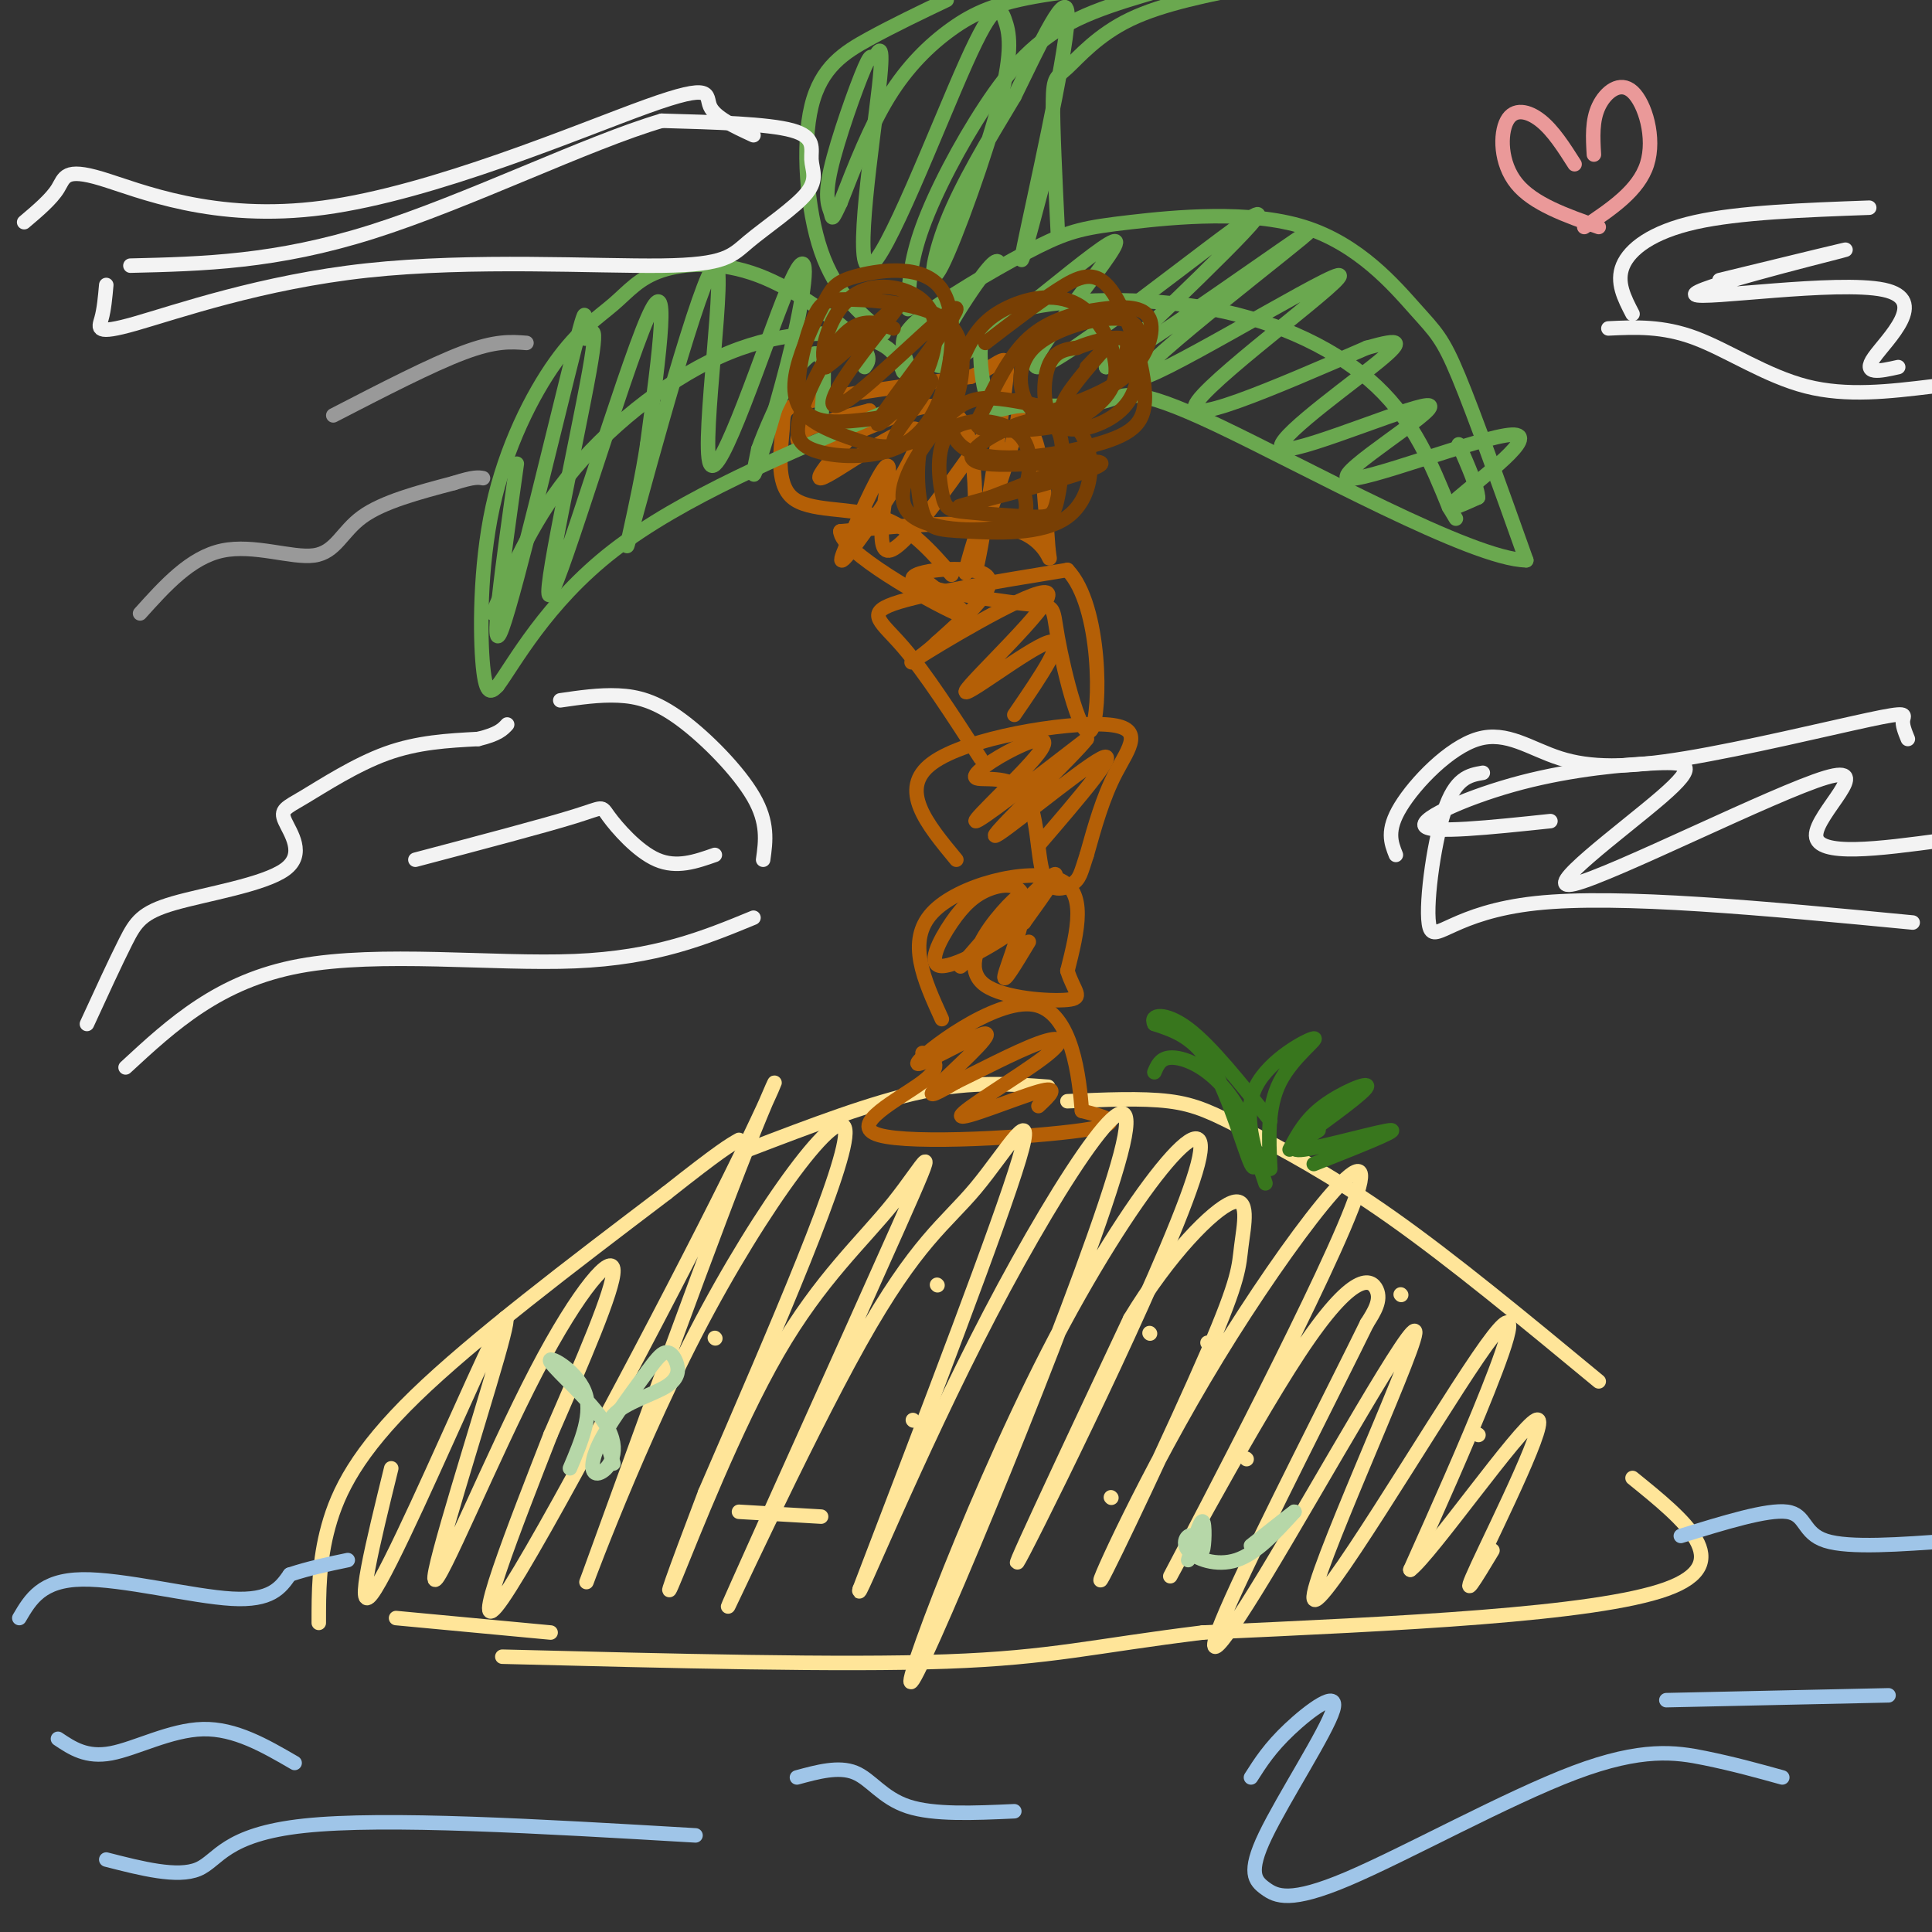 <svg viewBox='0 0 400 400' version='1.1' xmlns='http://www.w3.org/2000/svg' xmlns:xlink='http://www.w3.org/1999/xlink'><rect x="0" y="0" width="400" height="400" fill="#333333" stroke="none"/><g fill='none' stroke='rgb(255,229,153)' stroke-width='3' stroke-linecap='round' stroke-linejoin='round'><path d='M66,336c0.000,-6.378 0.000,-12.756 2,-20c2.000,-7.244 6.000,-15.356 18,-27c12.000,-11.644 32.000,-26.822 52,-42'/><path d='M138,247c11.167,-8.833 13.083,-9.917 15,-11'/><path d='M155,238c12.833,-4.917 25.667,-9.833 36,-12c10.333,-2.167 18.167,-1.583 26,-1'/><path d='M221,228c7.702,-0.345 15.405,-0.690 21,0c5.595,0.690 9.083,2.417 16,6c6.917,3.583 17.262,9.024 30,18c12.738,8.976 27.869,21.488 43,34'/><path d='M338,306c10.917,8.833 21.833,17.667 7,23c-14.833,5.333 -55.417,7.167 -96,9'/><path d='M249,338c-22.622,2.778 -31.178,5.222 -53,6c-21.822,0.778 -56.911,-0.111 -92,-1'/></g>
<g fill='none' stroke='rgb(180,95,6)' stroke-width='3' stroke-linecap='round' stroke-linejoin='round'><path d='M191,218c2.268,1.286 4.536,2.571 0,6c-4.536,3.429 -15.875,9.000 -9,11c6.875,2.000 31.964,0.429 42,-1c10.036,-1.429 5.018,-2.714 0,-4'/><path d='M224,230c-0.535,-6.475 -1.873,-20.663 -10,-22c-8.127,-1.337 -23.044,10.178 -24,12c-0.956,1.822 12.050,-6.048 14,-6c1.950,0.048 -7.157,8.014 -10,11c-2.843,2.986 0.579,0.993 4,-1'/><path d='M198,224c4.064,-1.930 12.224,-6.255 17,-8c4.776,-1.745 6.167,-0.911 1,3c-5.167,3.911 -16.891,10.899 -17,12c-0.109,1.101 11.397,-3.685 16,-5c4.603,-1.315 2.301,0.843 0,3'/><path d='M195,211c-3.689,-8.089 -7.378,-16.178 -2,-22c5.378,-5.822 19.822,-9.378 26,-7c6.178,2.378 4.089,10.689 2,19'/><path d='M221,201c1.317,4.328 3.609,5.649 0,6c-3.609,0.351 -13.120,-0.267 -17,-3c-3.880,-2.733 -2.128,-7.580 1,-12c3.128,-4.420 7.632,-8.411 5,-5c-2.632,3.411 -12.401,14.226 -11,13c1.401,-1.226 13.972,-14.493 18,-18c4.028,-3.507 -0.486,2.747 -5,9'/><path d='M212,191c-4.651,3.869 -13.780,9.041 -17,9c-3.220,-0.041 -0.531,-5.296 2,-9c2.531,-3.704 4.905,-5.859 8,-7c3.095,-1.141 6.910,-1.269 7,3c0.090,4.269 -3.546,12.934 -4,15c-0.454,2.066 2.273,-2.467 5,-7'/><path d='M198,178c-6.089,-7.351 -12.179,-14.702 -5,-20c7.179,-5.298 27.625,-8.542 36,-8c8.375,0.542 4.679,4.869 2,10c-2.679,5.131 -4.339,11.065 -6,17'/><path d='M225,177c-1.259,3.841 -1.405,4.944 -3,6c-1.595,1.056 -4.637,2.067 -6,-2c-1.363,-4.067 -1.047,-13.211 -4,-17c-2.953,-3.789 -9.175,-2.222 -10,-3c-0.825,-0.778 3.748,-3.899 8,-6c4.252,-2.101 8.183,-3.181 5,1c-3.183,4.181 -13.481,13.623 -13,14c0.481,0.377 11.740,-8.312 23,-17'/><path d='M225,153c-2.202,3.060 -19.208,19.208 -19,20c0.208,0.792 17.631,-13.774 22,-16c4.369,-2.226 -4.315,7.887 -13,18'/><path d='M203,157c-5.733,-8.867 -11.467,-17.733 -16,-23c-4.533,-5.267 -7.867,-6.933 -2,-9c5.867,-2.067 20.933,-4.533 36,-7'/><path d='M221,118c7.132,7.448 6.963,29.569 5,33c-1.963,3.431 -5.719,-11.826 -7,-19c-1.281,-7.174 -0.086,-6.263 -7,-7c-6.914,-0.737 -21.939,-3.121 -23,-5c-1.061,-1.879 11.840,-3.251 15,-1c3.160,2.251 -3.420,8.126 -10,14'/><path d='M194,133c-3.872,3.727 -8.551,6.046 -2,2c6.551,-4.046 24.333,-14.456 25,-12c0.667,2.456 -15.782,17.776 -17,20c-1.218,2.224 12.795,-8.650 17,-10c4.205,-1.350 -1.397,6.825 -7,15'/><path d='M197,119c-4.357,-5.003 -8.715,-10.006 -15,-12c-6.285,-1.994 -14.499,-0.978 -18,-4c-3.501,-3.022 -2.289,-10.083 -2,-14c0.289,-3.917 -0.346,-4.691 6,-6c6.346,-1.309 19.673,-3.155 33,-5'/><path d='M201,78c7.089,-2.801 8.313,-7.305 7,3c-1.313,10.305 -5.163,35.419 -6,37c-0.837,1.581 1.339,-20.369 -2,-29c-3.339,-8.631 -12.194,-3.942 -19,-1c-6.806,2.942 -11.563,4.138 -14,4c-2.437,-0.138 -2.553,-1.611 0,-3c2.553,-1.389 7.777,-2.695 13,-4'/><path d='M180,85c-1.669,3.546 -12.343,14.410 -10,14c2.343,-0.410 17.703,-12.094 20,-10c2.297,2.094 -8.467,17.967 -13,24c-4.533,6.033 -2.834,2.225 0,-4c2.834,-6.225 6.801,-14.868 7,-12c0.199,2.868 -3.372,17.248 0,17c3.372,-0.248 13.686,-15.124 24,-30'/><path d='M208,84c4.373,-3.550 3.307,2.573 0,13c-3.307,10.427 -8.853,25.156 -8,21c0.853,-4.156 8.105,-27.196 12,-29c3.895,-1.804 4.433,17.630 5,24c0.567,6.370 1.162,-0.323 -6,-3c-7.162,-2.677 -22.081,-1.339 -37,0'/><path d='M174,110c-0.067,4.133 18.267,14.467 24,17c5.733,2.533 -1.133,-2.733 -8,-8'/></g>
<g fill='none' stroke='rgb(106,168,79)' stroke-width='3' stroke-linecap='round' stroke-linejoin='round'><path d='M190,80c-1.368,-2.836 -2.737,-5.672 -3,-8c-0.263,-2.328 0.579,-4.149 6,-8c5.421,-3.851 15.422,-9.730 22,-13c6.578,-3.270 9.732,-3.929 19,-5c9.268,-1.071 24.649,-2.555 36,1c11.351,3.555 18.671,12.149 23,17c4.329,4.851 5.665,5.957 9,14c3.335,8.043 8.667,23.021 14,38'/><path d='M316,116c-11.155,-0.143 -46.042,-19.500 -64,-28c-17.958,-8.500 -18.988,-6.143 -23,-5c-4.012,1.143 -11.006,1.071 -18,1'/><path d='M211,84c-4.010,0.612 -5.035,1.641 -6,0c-0.965,-1.641 -1.869,-5.951 -2,-10c-0.131,-4.049 0.511,-7.838 9,-10c8.489,-2.162 24.824,-2.697 39,0c14.176,2.697 26.193,8.628 34,16c7.807,7.372 11.403,16.186 15,25'/><path d='M300,105c2.500,4.167 1.250,2.083 0,0'/><path d='M207,55c-0.279,-1.171 -0.557,-2.341 -5,4c-4.443,6.341 -13.050,20.194 -5,16c8.050,-4.194 32.756,-26.433 34,-25c1.244,1.433 -20.973,26.540 -16,26c4.973,-0.540 37.135,-26.726 44,-31c6.865,-4.274 -11.568,13.363 -30,31'/><path d='M229,76c7.815,-3.828 42.354,-28.899 42,-28c-0.354,0.899 -35.600,27.767 -35,30c0.600,2.233 37.046,-20.168 41,-21c3.954,-0.832 -24.585,19.905 -29,26c-4.415,6.095 15.292,-2.453 35,-11'/><path d='M283,72c7.339,-2.054 8.185,-1.688 1,4c-7.185,5.688 -22.402,16.697 -18,17c4.402,0.303 28.423,-10.101 30,-9c1.577,1.101 -19.289,13.708 -17,15c2.289,1.292 27.732,-8.729 34,-9c6.268,-0.271 -6.638,9.208 -11,13c-4.362,3.792 -0.181,1.896 4,0'/><path d='M306,103c0.000,-1.833 -2.000,-6.417 -4,-11'/><path d='M179,76c0.875,-1.137 1.750,-2.275 -2,-6c-3.750,-3.725 -12.126,-10.039 -20,-13c-7.874,-2.961 -15.247,-2.571 -20,-1c-4.753,1.571 -6.887,4.321 -10,7c-3.113,2.679 -7.206,5.285 -12,12c-4.794,6.715 -10.291,17.539 -13,30c-2.709,12.461 -2.631,26.560 -2,33c0.631,6.440 1.816,5.220 3,4'/><path d='M103,142c3.267,-4.311 9.933,-17.089 24,-28c14.067,-10.911 35.533,-19.956 57,-29'/><path d='M187,77c-1.065,-2.762 -2.131,-5.524 -8,-7c-5.869,-1.476 -16.542,-1.667 -28,3c-11.458,4.667 -23.702,14.190 -32,24c-8.298,9.810 -12.649,19.905 -17,30'/><path d='M107,96c-2.943,20.957 -5.886,41.913 -3,34c2.886,-7.913 11.601,-44.696 15,-58c3.399,-13.304 1.483,-3.128 2,-2c0.517,1.128 3.469,-6.790 1,7c-2.469,13.790 -10.357,49.290 -8,46c2.357,-3.290 14.959,-45.368 20,-57c5.041,-11.632 2.520,7.184 0,26'/><path d='M134,92c-1.792,11.973 -6.273,28.904 -3,17c3.273,-11.904 14.301,-52.643 17,-54c2.699,-1.357 -2.932,36.670 -1,41c1.932,4.330 11.425,-25.035 16,-36c4.575,-10.965 4.232,-3.529 2,7c-2.232,10.529 -6.352,24.151 -8,29c-1.648,4.849 -0.824,0.924 0,-3'/><path d='M157,93c1.226,-3.464 4.292,-10.625 7,-15c2.708,-4.375 5.060,-5.964 6,-4c0.940,1.964 0.470,7.482 0,13'/><path d='M183,69c-5.006,-4.161 -10.012,-8.321 -13,-17c-2.988,-8.679 -3.958,-21.875 -2,-30c1.958,-8.125 6.845,-11.179 12,-14c5.155,-2.821 10.577,-5.411 16,-8'/><path d='M219,48c-0.530,-10.875 -1.060,-21.750 -1,-27c0.060,-5.250 0.708,-4.875 3,-7c2.292,-2.125 6.226,-6.750 13,-10c6.774,-3.250 16.387,-5.125 26,-7'/><path d='M188,64c0.171,-4.841 0.341,-9.683 3,-17c2.659,-7.317 7.806,-17.110 13,-25c5.194,-7.890 10.434,-13.876 19,-18c8.566,-4.124 20.458,-6.387 19,-7c-1.458,-0.613 -16.267,0.423 -26,2c-9.733,1.577 -14.390,3.694 -19,7c-4.610,3.306 -9.174,7.802 -13,14c-3.826,6.198 -6.913,14.099 -10,22'/><path d='M174,42c-1.892,4.062 -1.621,3.217 -2,2c-0.379,-1.217 -1.409,-2.806 0,-9c1.409,-6.194 5.258,-16.994 7,-21c1.742,-4.006 1.376,-1.220 2,-2c0.624,-0.780 2.238,-5.126 1,6c-1.238,11.126 -5.328,37.725 -2,37c3.328,-0.725 14.073,-28.774 20,-42c5.927,-13.226 7.036,-11.630 8,-9c0.964,2.630 1.784,6.292 -1,17c-2.784,10.708 -9.173,28.460 -12,34c-2.827,5.540 -2.094,-1.131 1,-9c3.094,-7.869 8.547,-16.934 14,-26'/><path d='M210,20c5.250,-10.643 11.375,-24.250 11,-16c-0.375,8.250 -7.250,38.357 -9,47c-1.750,8.643 1.625,-4.179 5,-17'/></g>
<g fill='none' stroke='rgb(255,229,153)' stroke-width='3' stroke-linecap='round' stroke-linejoin='round'><path d='M81,304c-3.776,15.368 -7.553,30.737 -4,26c3.553,-4.737 14.435,-29.579 21,-44c6.565,-14.421 8.814,-18.419 5,-5c-3.814,13.419 -13.693,44.257 -13,46c0.693,1.743 11.956,-25.608 21,-43c9.044,-17.392 15.870,-24.826 16,-21c0.130,3.826 -6.435,18.913 -13,34'/><path d='M114,297c-6.947,17.801 -17.813,45.305 -10,34c7.813,-11.305 34.305,-61.419 47,-87c12.695,-25.581 11.592,-26.631 2,-2c-9.592,24.631 -27.674,74.942 -31,84c-3.326,9.058 8.105,-23.138 22,-50c13.895,-26.862 30.256,-48.389 31,-42c0.744,6.389 -14.128,40.695 -29,75'/><path d='M146,309c-6.782,17.825 -9.235,24.886 -6,17c3.235,-7.886 12.160,-30.720 21,-46c8.840,-15.280 17.597,-23.006 24,-31c6.403,-7.994 10.452,-16.258 1,5c-9.452,21.258 -32.406,72.036 -35,78c-2.594,5.964 15.171,-32.886 27,-54c11.829,-21.114 17.723,-24.492 24,-32c6.277,-7.508 12.936,-19.145 9,-6c-3.936,13.145 -18.468,51.073 -33,89'/><path d='M178,329c-1.380,4.815 11.669,-27.646 27,-57c15.331,-29.354 32.945,-55.600 27,-33c-5.945,22.600 -35.449,94.045 -42,107c-6.551,12.955 9.852,-32.579 27,-66c17.148,-33.421 35.040,-54.729 31,-39c-4.040,15.729 -30.011,68.494 -36,80c-5.989,11.506 8.006,-18.247 22,-48'/><path d='M234,273c8.036,-13.290 17.125,-22.516 21,-24c3.875,-1.484 2.535,4.775 2,9c-0.535,4.225 -0.265,6.415 -7,22c-6.735,15.585 -20.477,44.565 -22,47c-1.523,2.435 9.171,-21.674 24,-46c14.829,-24.326 33.794,-48.869 29,-34c-4.794,14.869 -33.347,69.150 -38,78c-4.653,8.850 14.593,-27.733 26,-45c11.407,-17.267 14.973,-15.219 16,-13c1.027,2.219 -0.487,4.610 -2,7'/><path d='M283,274c-6.443,13.186 -21.549,42.650 -28,57c-6.451,14.350 -4.247,13.584 7,-5c11.247,-18.584 31.539,-54.988 31,-50c-0.539,4.988 -21.907,51.368 -21,55c0.907,3.632 24.090,-35.484 34,-50c9.910,-14.516 6.546,-4.433 2,7c-4.546,11.433 -10.273,24.217 -16,37'/><path d='M292,325c4.155,-3.107 22.542,-29.375 26,-31c3.458,-1.625 -8.012,21.393 -12,30c-3.988,8.607 -0.494,2.804 3,-3'/><path d='M82,335c0.000,0.000 32.000,3.000 32,3'/></g>
<g fill='none' stroke='rgb(159,197,232)' stroke-width='3' stroke-linecap='round' stroke-linejoin='round'><path d='M4,335c2.311,-3.933 4.622,-7.867 13,-8c8.378,-0.133 22.822,3.533 31,4c8.178,0.467 10.089,-2.267 12,-5'/><path d='M60,326c4.000,-1.333 8.000,-2.167 12,-3'/><path d='M348,318c8.978,-2.778 17.956,-5.556 22,-5c4.044,0.556 3.156,4.444 8,6c4.844,1.556 15.422,0.778 26,0'/><path d='M12,360c2.956,1.978 5.911,3.956 11,3c5.089,-0.956 12.311,-4.844 19,-5c6.689,-0.156 12.844,3.422 19,7'/><path d='M22,385c7.378,1.889 14.756,3.778 19,2c4.244,-1.778 5.356,-7.222 22,-9c16.644,-1.778 48.822,0.111 81,2'/><path d='M165,368c4.333,-1.178 8.667,-2.356 12,-1c3.333,1.356 5.667,5.244 11,7c5.333,1.756 13.667,1.378 22,1'/><path d='M259,368c1.950,-3.066 3.901,-6.132 8,-10c4.099,-3.868 10.347,-8.537 9,-4c-1.347,4.537 -10.289,18.282 -14,26c-3.711,7.718 -2.190,9.411 0,11c2.190,1.589 5.051,3.075 17,-2c11.949,-5.075 32.986,-16.713 47,-22c14.014,-5.287 21.004,-4.225 27,-3c5.996,1.225 10.998,2.612 16,4'/><path d='M345,352c0.000,0.000 46.000,-1.000 46,-1'/></g>
<g fill='none' stroke='rgb(120,63,4)' stroke-width='3' stroke-linecap='round' stroke-linejoin='round'><path d='M185,68c-3.227,-1.163 -6.454,-2.326 -10,1c-3.546,3.326 -7.411,11.141 -9,16c-1.589,4.859 -0.901,6.760 2,8c2.901,1.240 8.014,1.817 13,1c4.986,-0.817 9.846,-3.029 13,-10c3.154,-6.971 4.604,-18.701 1,-24c-3.604,-5.299 -12.261,-4.166 -17,-3c-4.739,1.166 -5.559,2.364 -7,5c-1.441,2.636 -3.503,6.710 -5,11c-1.497,4.290 -2.428,8.797 0,12c2.428,3.203 8.214,5.101 14,7'/><path d='M180,92c4.056,1.041 7.198,0.145 10,-1c2.802,-1.145 5.266,-2.539 7,-6c1.734,-3.461 2.738,-8.990 2,-13c-0.738,-4.010 -3.219,-6.503 -8,-8c-4.781,-1.497 -11.861,-1.998 -16,-2c-4.139,-0.002 -5.338,0.497 -7,5c-1.662,4.503 -3.786,13.012 -2,17c1.786,3.988 7.483,3.455 12,3c4.517,-0.455 7.854,-0.832 11,-5c3.146,-4.168 6.101,-12.128 4,-17c-2.101,-4.872 -9.258,-6.658 -14,-5c-4.742,1.658 -7.069,6.759 -8,10c-0.931,3.241 -0.465,4.620 0,6'/><path d='M171,76c4.005,-2.774 14.016,-12.709 15,-13c0.984,-0.291 -7.060,9.060 -11,15c-3.940,5.940 -3.777,8.467 3,3c6.777,-5.467 20.167,-18.929 20,-17c-0.167,1.929 -13.891,19.250 -16,23c-2.109,3.750 7.397,-6.071 10,-8c2.603,-1.929 -1.699,4.036 -6,10'/><path d='M186,89c-1.167,2.167 -1.083,2.583 -1,3'/><path d='M204,71c5.330,-4.090 10.661,-8.180 15,-11c4.339,-2.820 7.687,-4.369 11,0c3.313,4.369 6.590,14.655 7,21c0.410,6.345 -2.047,8.750 -10,11c-7.953,2.250 -21.403,4.346 -27,1c-5.597,-3.346 -3.342,-12.134 -1,-18c2.342,-5.866 4.772,-8.809 9,-11c4.228,-2.191 10.254,-3.628 15,-1c4.746,2.628 8.213,9.322 8,14c-0.213,4.678 -4.107,7.339 -8,10'/><path d='M223,87c-5.161,2.101 -14.063,2.355 -18,2c-3.937,-0.355 -2.909,-1.318 -1,-5c1.909,-3.682 4.698,-10.085 9,-14c4.302,-3.915 10.118,-5.344 15,-6c4.882,-0.656 8.829,-0.539 10,2c1.171,2.539 -0.435,7.501 -4,11c-3.565,3.499 -9.088,5.536 -13,7c-3.912,1.464 -6.214,2.353 -8,0c-1.786,-2.353 -3.057,-7.950 1,-12c4.057,-4.050 13.440,-6.552 18,-6c4.560,0.552 4.296,4.159 4,8c-0.296,3.841 -0.626,7.916 -4,11c-3.374,3.084 -9.793,5.176 -13,3c-3.207,-2.176 -3.202,-8.622 -2,-12c1.202,-3.378 3.601,-3.689 6,-4'/><path d='M223,72c2.890,-1.227 7.115,-2.295 9,-2c1.885,0.295 1.431,1.952 1,4c-0.431,2.048 -0.837,4.487 -4,7c-3.163,2.513 -9.082,5.100 -9,3c0.082,-2.100 6.166,-8.886 8,-11c1.834,-2.114 -0.583,0.443 -3,3'/><path d='M199,84c-3.265,1.373 -6.531,2.745 -8,7c-1.469,4.255 -1.143,11.392 0,15c1.143,3.608 3.102,3.685 9,4c5.898,0.315 15.736,0.866 21,-3c5.264,-3.866 5.955,-12.150 3,-17c-2.955,-4.850 -9.554,-6.265 -14,-7c-4.446,-0.735 -6.738,-0.791 -9,0c-2.262,0.791 -4.493,2.429 -8,7c-3.507,4.571 -8.290,12.077 -5,16c3.290,3.923 14.654,4.264 20,3c5.346,-1.264 4.673,-4.132 4,-7'/><path d='M212,102c1.203,-3.545 2.209,-8.907 -1,-12c-3.209,-3.093 -10.634,-3.916 -14,-1c-3.366,2.916 -2.674,9.572 -2,13c0.674,3.428 1.328,3.630 5,4c3.672,0.370 10.360,0.909 14,1c3.640,0.091 4.231,-0.264 5,-4c0.769,-3.736 1.718,-10.851 0,-14c-1.718,-3.149 -6.101,-2.330 -11,0c-4.899,2.330 -10.313,6.171 -4,7c6.313,0.829 24.354,-1.354 24,0c-0.354,1.354 -19.101,6.244 -26,8c-6.899,1.756 -1.949,0.378 3,-1'/><path d='M205,103c3.500,-1.333 10.750,-4.167 18,-7'/></g>
<g fill='none' stroke='rgb(56,118,29)' stroke-width='3' stroke-linecap='round' stroke-linejoin='round'><path d='M239,222c0.585,-1.378 1.169,-2.756 3,-3c1.831,-0.244 4.908,0.644 8,3c3.092,2.356 6.200,6.178 8,11c1.800,4.822 2.292,10.644 1,8c-1.292,-2.644 -4.369,-13.756 -8,-20c-3.631,-6.244 -7.815,-7.622 -12,-9'/><path d='M239,212c-1.067,-2.022 2.267,-2.578 7,1c4.733,3.578 10.867,11.289 17,19'/><path d='M262,245c-2.399,-7.161 -4.798,-14.321 -2,-20c2.798,-5.679 10.792,-9.875 12,-10c1.208,-0.125 -4.369,3.821 -7,9c-2.631,5.179 -2.315,11.589 -2,18'/><path d='M267,238c1.644,-3.111 3.289,-6.222 7,-9c3.711,-2.778 9.489,-5.222 9,-4c-0.489,1.222 -7.244,6.111 -14,11'/><path d='M273,234c-3.622,2.289 -7.244,4.578 -3,4c4.244,-0.578 16.356,-4.022 18,-4c1.644,0.022 -7.178,3.511 -16,7'/></g>
<g fill='none' stroke='rgb(255,229,153)' stroke-width='3' stroke-linecap='round' stroke-linejoin='round'><path d='M121,297c0.000,0.000 0.100,0.100 0.1,0.1'/><path d='M148,277c0.000,0.000 0.100,0.100 0.1,0.1'/><path d='M153,313c0.000,0.000 17.000,1.000 17,1'/><path d='M220,304c0.000,0.000 0.100,0.100 0.1,0.1'/><path d='M194,266c0.000,0.000 0.100,0.100 0.1,0.1'/><path d='M230,310c0.000,0.000 0.100,0.100 0.1,0.1'/><path d='M189,294c0.000,0.000 0.100,0.100 0.1,0.1'/><path d='M238,276c0.000,0.000 0.100,0.100 0.1,0.1'/><path d='M250,278c0.000,0.000 0.100,0.100 0.1,0.1'/><path d='M258,302c0.000,0.000 0.100,0.100 0.1,0.1'/><path d='M306,297c0.000,0.000 0.100,0.100 0.1,0.1'/><path d='M290,268c0.000,0.000 0.100,0.100 0.1,0.1'/></g>
<g fill='none' stroke='rgb(243,243,243)' stroke-width='3' stroke-linecap='round' stroke-linejoin='round'><path d='M18,212c2.948,-6.416 5.896,-12.832 8,-17c2.104,-4.168 3.366,-6.086 10,-8c6.634,-1.914 18.642,-3.822 23,-7c4.358,-3.178 1.065,-7.625 0,-10c-1.065,-2.375 0.098,-2.678 4,-5c3.902,-2.322 10.543,-6.663 17,-9c6.457,-2.337 12.728,-2.668 19,-3'/><path d='M99,153c4.167,-1.000 5.083,-2.000 6,-3'/><path d='M26,221c9.689,-8.956 19.378,-17.911 36,-21c16.622,-3.089 40.178,-0.311 57,-1c16.822,-0.689 26.911,-4.844 37,-9'/><path d='M116,145c4.036,-0.589 8.071,-1.179 12,-1c3.929,0.179 7.750,1.125 13,5c5.250,3.875 11.929,10.679 15,16c3.071,5.321 2.536,9.161 2,13'/><path d='M86,178c13.381,-3.530 26.762,-7.060 33,-9c6.238,-1.940 5.333,-2.292 7,0c1.667,2.292 5.905,7.226 10,9c4.095,1.774 8.048,0.387 12,-1'/><path d='M338,65c-1.711,-3.289 -3.422,-6.578 -2,-10c1.422,-3.422 5.978,-6.978 15,-9c9.022,-2.022 22.511,-2.511 36,-3'/><path d='M333,68c5.622,-0.267 11.244,-0.533 18,2c6.756,2.533 14.644,7.867 23,10c8.356,2.133 17.178,1.067 26,0'/><path d='M356,58c15.169,-3.694 30.338,-7.388 25,-6c-5.338,1.388 -31.183,7.856 -30,9c1.183,1.144 29.396,-3.038 39,-1c9.604,2.038 0.601,10.297 -2,14c-2.601,3.703 1.199,2.852 5,2'/><path d='M5,46c2.815,-2.382 5.630,-4.764 7,-7c1.370,-2.236 1.295,-4.326 9,-2c7.705,2.326 23.189,9.067 46,6c22.811,-3.067 52.949,-15.941 67,-21c14.051,-5.059 12.015,-2.303 13,0c0.985,2.303 4.993,4.151 9,6'/><path d='M22,59c-0.223,2.514 -0.445,5.027 -1,7c-0.555,1.973 -1.442,3.404 7,1c8.442,-2.404 26.215,-8.643 48,-11c21.785,-2.357 47.583,-0.831 61,-1c13.417,-0.169 14.451,-2.034 18,-5c3.549,-2.966 9.611,-7.032 12,-10c2.389,-2.968 1.105,-4.838 1,-7c-0.105,-2.162 0.970,-4.618 -4,-6c-4.970,-1.382 -15.985,-1.691 -27,-2'/><path d='M137,25c-15.311,4.489 -40.089,16.711 -60,23c-19.911,6.289 -34.956,6.644 -50,7'/><path d='M289,177c-1.006,-2.537 -2.012,-5.073 1,-10c3.012,-4.927 10.042,-12.244 16,-14c5.958,-1.756 10.842,2.049 17,4c6.158,1.951 13.589,2.049 26,0c12.411,-2.049 29.803,-6.244 38,-8c8.197,-1.756 7.199,-1.073 7,0c-0.199,1.073 0.400,2.537 1,4'/><path d='M307,160c-2.851,0.494 -5.702,0.988 -8,8c-2.298,7.012 -4.042,20.542 -3,24c1.042,3.458 4.869,-3.155 22,-5c17.131,-1.845 47.565,1.077 78,4'/><path d='M321,170c-12.483,1.317 -24.966,2.635 -26,1c-1.034,-1.635 9.381,-6.222 20,-9c10.619,-2.778 21.443,-3.747 28,-4c6.557,-0.253 8.848,0.208 1,7c-7.848,6.792 -25.836,19.913 -18,18c7.836,-1.913 41.494,-18.861 52,-22c10.506,-3.139 -2.141,7.532 -2,12c0.141,4.468 13.071,2.734 26,1'/></g>
<g fill='none' stroke='rgb(234,153,153)' stroke-width='3' stroke-linecap='round' stroke-linejoin='round'><path d='M330,32c-0.202,-3.518 -0.405,-7.036 1,-10c1.405,-2.964 4.417,-5.375 7,-3c2.583,2.375 4.738,9.536 3,15c-1.738,5.464 -7.369,9.232 -13,13'/><path d='M326,34c-2.208,-3.470 -4.417,-6.940 -7,-9c-2.583,-2.060 -5.542,-2.708 -7,0c-1.458,2.708 -1.417,8.774 2,13c3.417,4.226 10.208,6.613 17,9'/></g>
<g fill='none' stroke='rgb(182,215,168)' stroke-width='3' stroke-linecap='round' stroke-linejoin='round'><path d='M118,304c2.437,-5.738 4.874,-11.475 3,-16c-1.874,-4.525 -8.057,-7.837 -7,-6c1.057,1.837 9.356,8.822 12,14c2.644,5.178 -0.365,8.548 -2,9c-1.635,0.452 -1.896,-2.014 0,-6c1.896,-3.986 5.948,-9.493 10,-15'/><path d='M134,284c2.346,-3.284 3.212,-3.993 4,-4c0.788,-0.007 1.500,0.689 2,2c0.500,1.311 0.788,3.238 -2,5c-2.788,1.762 -8.654,3.361 -11,6c-2.346,2.639 -1.173,6.320 0,10'/><path d='M246,323c1.232,-4.168 2.463,-8.335 3,-8c0.537,0.335 0.379,5.173 0,6c-0.379,0.827 -0.978,-2.356 -2,-3c-1.022,-0.644 -2.468,1.250 -1,3c1.468,1.750 5.848,3.357 10,2c4.152,-1.357 8.076,-5.679 12,-10'/><path d='M268,313c0.500,-0.500 -4.250,3.250 -9,7'/></g>
<g fill='none' stroke='rgb(153,153,153)' stroke-width='3' stroke-linecap='round' stroke-linejoin='round'><path d='M29,127c5.220,-5.804 10.440,-11.607 17,-13c6.560,-1.393 14.458,1.625 19,1c4.542,-0.625 5.726,-4.893 10,-8c4.274,-3.107 11.637,-5.054 19,-7'/><path d='M94,100c4.167,-1.333 5.083,-1.167 6,-1'/><path d='M69,86c10.167,-5.250 20.333,-10.500 27,-13c6.667,-2.500 9.833,-2.250 13,-2'/></g>
</svg>